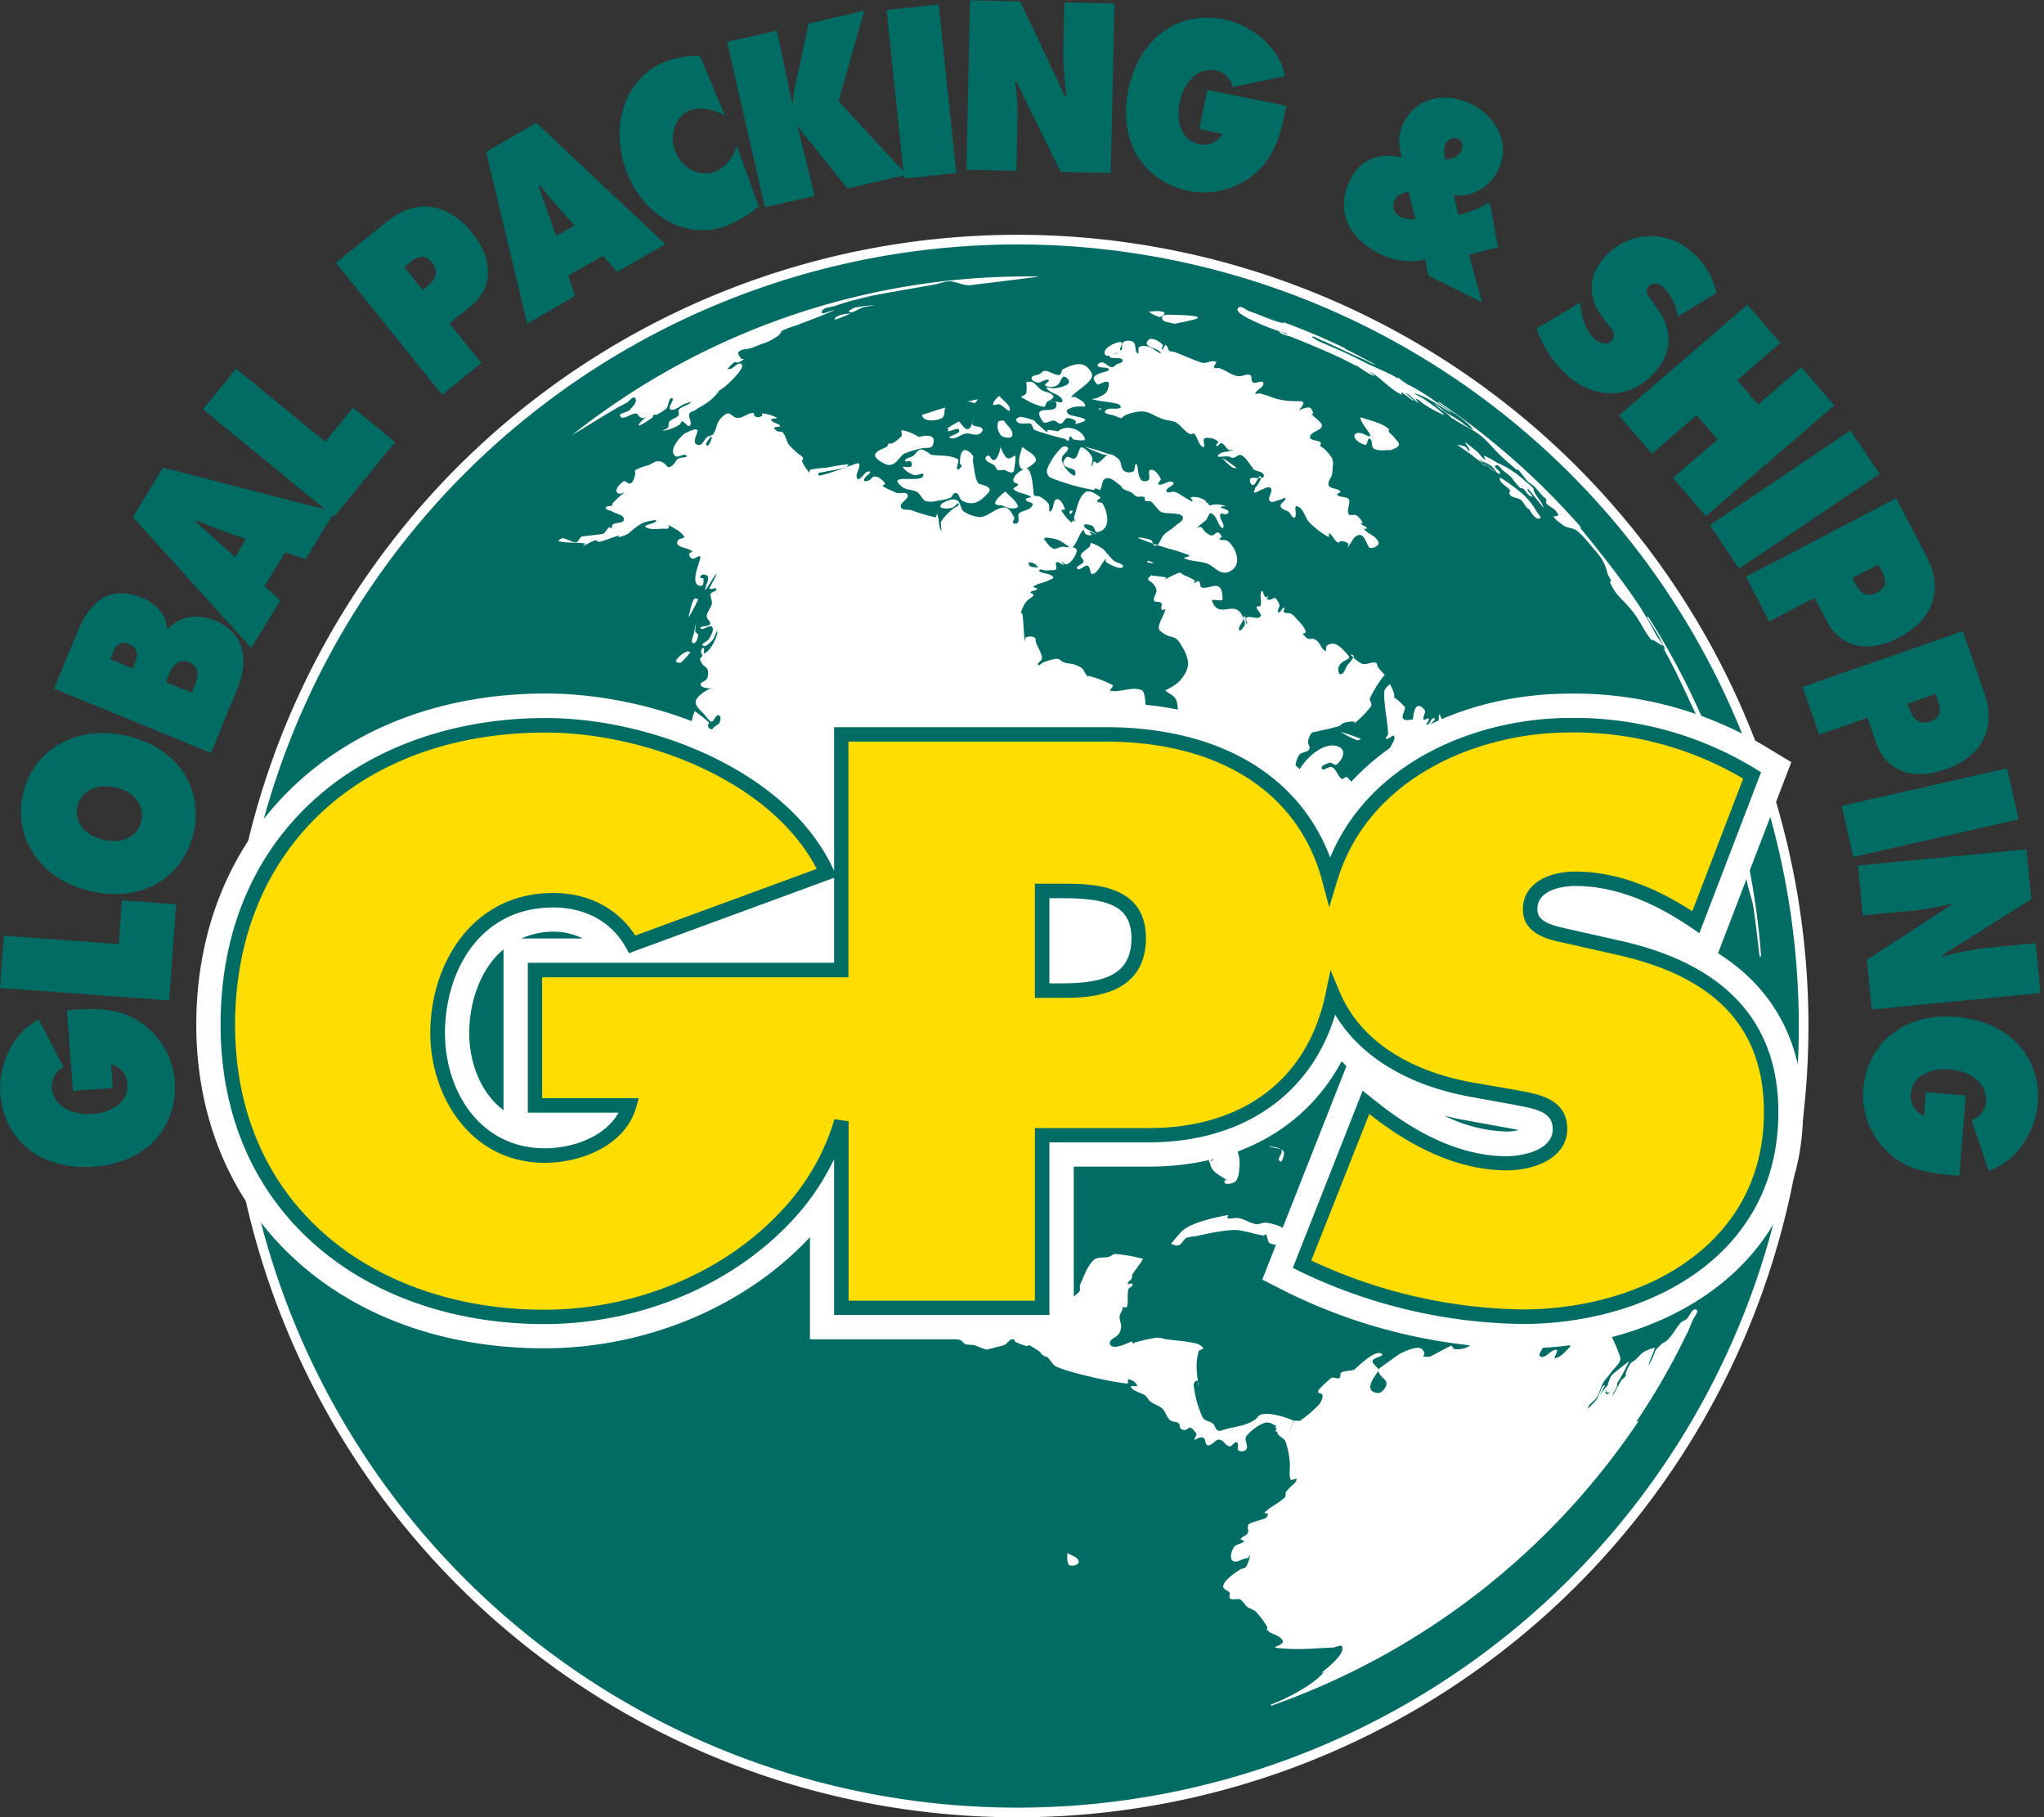 <svg id="Layer_1" data-name="Layer 1" xmlns="http://www.w3.org/2000/svg" xmlns:xlink="http://www.w3.org/1999/xlink" viewBox="0 0 423 376"><rect x="0" y="0" width="423" height="376" fill="#333333" stroke="none"/><defs><style>.cls-1,.cls-4{fill:none;}.cls-2{clip-path:url(#clip-path);}.cls-3{fill:#006c64;}.cls-4{stroke:#fff;stroke-width:2px;}.cls-5{clip-path:url(#clip-path-2);}.cls-6{fill:#fff;}.cls-7{fill:#fd0;}</style><clipPath id="clip-path"><rect class="cls-1" x="0.06" y="0.06" width="422.19" height="375.94"/></clipPath><clipPath id="clip-path-2"><rect class="cls-1" width="423" height="376"/></clipPath></defs><title>gps-logo</title><g class="cls-2"><path class="cls-3" d="M47.84,209.46A162.72,162.72,0,1,1,207.73,375,162.72,162.72,0,0,1,47.84,209.46"/><path class="cls-4" d="M47.84,209.46A162.72,162.72,0,1,1,207.73,375,162.72,162.72,0,0,1,47.84,209.46Z"/></g><g class="cls-5"><path class="cls-6" d="M237.71,64.44c1.07.06,2.24-.3,3.18.2.4.2-.5,1-.94.94a5.85,5.85,0,0,1-2.24-1.14"/><path class="cls-6" d="M212.38,79.06c.43,0,.89-.18,1.26,0,.75.39,1.23,1.18,1.93,1.65s2.06.44,2.41,1.29c.23.56-1,.78-1.36,1.24-.25.28-.24,1-.61.94a11.42,11.42,0,0,1-3.63-1.43c-2.2-1.1-.26-.54,0-1.41a8.45,8.45,0,0,0,0-2.3"/><path class="cls-6" d="M219.84,76.46c1.74-.8,4.48-2.37,6.06.72.84,1.66-3.47,3.75-4.19,4.95-.13.22.53-.11.74,0,.78.48,1.87.86,2.13,1.74.15.5-1,.11-1.55.24a4.63,4.63,0,0,0-2.17.68c-.25.24.11.8.42,1,.82.44,6.06.85,1.34,1.92-.19,0,.15-.46,0-.57a2.54,2.54,0,0,0-1.72-.64c-.58.09-.76,1-1.33,1.14s-.93-.56-1.45-.61c-.77-.07-1.85.84-2.29.22-3-4.24,3.74-.84,2.7-4-.15-.42-1.8-.16-1.36-.28.87-.24,2.9.8,2.7-.08-.3-1.35-2.48-1.41-3.27-2.55-.29-.41,1,0,1.49,0,.65,0,4.62-.65,2.55-2.25-1-.74-1.11,1.36-2,1.7a2.64,2.64,0,0,1-2.31,0c-.37-.25,1.1-1,.68-1.18-.73-.29-1.51.65-2.28.55-.53-.08-1.36-.5-1.24-1s1.1-.49,1.65-.77c.38-.19.68-.68,1.11-.65,1,0,1.91.91,2.92.85.44,0,.66-1.15.66-1.15"/><path class="cls-6" d="M206.78,81.9c.74,1,2.19,1.68,2.22,2.88,0,.82-1.39-.86-2.17-1.12-.42-.13-1.32.42-1.32,0,0-.72,1.27-1.74,1.27-1.74"/><path class="cls-6" d="M202.35,82.61c-.22.25-.31.67-.63.76s-.63-.2-1-.24-.81.05-.62,0c.72-.23,1.47-.35,2.22-.51"/><path class="cls-6" d="M243,67c-.84-.37-2.35-.21-2.51-1.12s1.41-.76,2.17-.74c3.95.07,6.78.36,4.33,1-1.32.35-2.66.59-4,.88"/><path class="cls-6" d="M207.33,84.6c.15.09.43.29.43.29s-.28-.2-.43-.29"/><path class="cls-6" d="M227.53,84.47c.13.08.49.15.37.24s-.37,0-.52-.11.15-.13.15-.13"/><path class="cls-6" d="M195.6,84.32c-.22.72,0,1.7-.64,2.17s-3.61,1-4.15-.44c-.12-.33.59-.37.91-.48,1.29-.47,3.88-1.25,3.88-1.25"/><path class="cls-6" d="M205,86.82c-.13.22-.36.66-.36.66s.23-.44.36-.66"/><path class="cls-6" d="M207.74,87c.59,1,2,1.93,1.75,3.1-.14.76-1.76.48-2.34,0a3.1,3.1,0,0,1-.61-2.75c.07-.41,1.2-.3,1.2-.3"/><path class="cls-6" d="M214.06,87.1a26,26,0,0,0,2.68,2.36c.14.09-.08-.51.08-.51a18.26,18.26,0,0,1,2.73.44c.2,0-.71,0-.56-.17,1.55-1.39,4.72-.58,5.5,1.49.27.71-1.53.34-2.29.23-.32,0-.39-.71-.71-.64s-.12.73-.42.87-.45-.31-.71-.38A55.22,55.22,0,0,1,214.17,89c-.5-.21-.43-1.1-.91-1.35s-2.75.46-2.94-.76c0-.38.57-.65,1-.63a12.14,12.14,0,0,1,2.79.8"/><path class="cls-6" d="M198.4,87.18c.68.52,1.2,1.84,2,1.59s.69-1.83,1.29-2.58c.33-.45-.8,1.11-.51,1.58.42.65,1.74.31,2.13,1,.24.42-.45,1-.91,1.12-.78.22-1.62-.29-2.43-.19-1.17.14-2.33,1.38-3.41.91-.76-.33,2.17-.76,1.94-1.56s-1.55.24-2.32.16c-.14,0,.17-.31.1-.43s-.55,0-.43,0a26.76,26.76,0,0,1,2.52-1.55"/><path class="cls-6" d="M177.12,63.61a27.37,27.37,0,0,1,3.61-.44c.74,0-1.48.22-2.19.45s-1.46.81-2.27,1c-.21,0-.75-.08-.61-.24a4.06,4.06,0,0,1,1.46-.8"/><path class="cls-6" d="M176,64.88c-.94.39-1.85.82-2.8,1.15-.15,0-.55.15-.5,0,.4-1.1,3.3-1.15,3.3-1.15"/><path class="cls-6" d="M224.68,92.48A51.08,51.08,0,0,1,229.56,94c.42.18-.93.11-1.36,0a33.91,33.91,0,0,1-3.52-1.49"/><path class="cls-6" d="M211.56,92.47c1,.9,2.6,1.42,2.87,2.71.08.4-2.41,2.55-3.12,1.72-1-1.16,0-3.44.25-4.43"/><path class="cls-6" d="M180.46,61.24c-.21.15-.42.27-.65.41s.44-.29.65-.41"/><path class="cls-6" d="M190.1,90.41c.56-.08,4-1.12,2.92,1.74-.26.73-1.47.42-2.22.61a20.46,20.46,0,0,0-3.73,1.13c-1.2.84-1.88,3.13-4.12,2-4.06-2.09-.31-2.85.6-3.48.2-.14.18-.49.38-.63s.44.1.61,0a6.51,6.51,0,0,0,2-1.51c.27-.33-.24-1.28.19-1.26a10.31,10.31,0,0,1,3.41,1.41"/><path class="cls-6" d="M207.07,92.49a7.44,7.44,0,0,0,1.1,2.09c1.39,1.35,2.54-2.88,1.69,2.68-.18,1.14-1.76,0-1.93,0-.46-.1-1,.17-1.4,0s-.44-.68-.74-.94c-.57-.49-1.46-.64-1.83-1.28-.17-.28.29-.8.62-.78s.55.9,1,.94c1,.1,1.48-2.68,1.48-2.68"/><path class="cls-6" d="M275.84,96.16c-.07.68-.06,1.35-.19,2s-1,1.59-.66,2.3,1.8.54,2.4,1.21c.22.25-.92.49-.67.72.54.52,1.46.36,2.14.67,1,.48-.29,2.3.22,3.28.25.5,1.19,0,1.65.31a3.83,3.83,0,0,1,1.28,1.56c.07.13-.5,0-.4.14.34.41,1,.48,1.31.94.11.2-.78,0-.64.21.84,1,2.56,1.42,3,2.7.22.67-1.06,1.31-1.75,1.16s-1-3.3-2.63-2.56c-1,.43-1.25,1.7-2,2.4-.19.16.31-.54.14-.7a2.45,2.45,0,0,0-1.44-.54c-.28,0-.57.43-.8.27-.71-.46-1-1.45-1.68-1.88-.22-.14,0,.88-.21.76a18.08,18.08,0,0,1-3.76-2.83c-1.12-1-1.31-3.19-2.76-3.52-.76-.17.16,1.85-.47,2.29-.46.32-.78-.78-1.21-1.12s-1.53-.49-1.69-1.17,1-1,1-1.64c0-.32-.61.18-.92.23-.79.12-1.82.86-2.35.28s.86-2.12.18-2.68-2,.85-2.89.48c-1.8-.75,4.43-2.48,3-1.46-6.85,4.74-1.53-.54-2.11-1.32-.47-.63-.85,1.55-1.62,1.7-.46.09-.75-.83-.59-1.27.22-.59,3.08.39,2.82-.78-.18-.77-1.42-.7-2.08-1.16-.16-.1-.21-.34-.33-.49-.74-.85-1.26-2-2.27-2.48-.54-.25-1.09.51-1.69.57-.32,0-.61-.23-.93-.3-.71-.12-2.57.36-2.16-.22.65-.9,2.13-.63,3.11-1.11.26-.13-.61.16-.86,0-.6-.35-.88-1.2-1.54-1.41-.38-.12-.69.75-1.05.57s.61-.74.34-.93a3.32,3.32,0,0,0-2.75-.68c-.58.22.24,2.09-.34,1.85-1-.42-1.09-2-1.87-2.77-.19-.18-.54.2-.79.1-1.29-.52-2.08-2.16-3.34-2.59-.73-.25-1.52-.25-2.26-.51-2.54-.89-3.06-2-5.79-1.46-4,.81-1.71,1.86-4.22.76-.69-.3-2.46-.34-2-1,.6-.88,2.19-.18,3.15-.67.24-.13-.15-.66-.42-.74-1.72-.53-3.6-.5-5.34-1-.33-.1.68-.13,1-.31.7-.41,1.67-.67,2-1.42,1.47-3.52-1.76-1.09-2-1.34-2.55-2.42,2.23-2.4,2.32-3,.13-.79-1.72-.24-2.24-.84-.25-.28.48-.78.86-.75.75.08,1.27.92,2,1,.39.06.7-.36,1-.56s1.27-.29,1.27-.79c0-1-2.93-.09-2.74-1,.13-.57,2.22-.43,1.66-.55-.82-.18-2,1-2.49.36-1-1.36,2.73-2.92,3.26-2.62s-.62,1.62-.07,1.65,0-1.31.47-1.63a2,2,0,0,1,2.11-.08c.66.51.23,1.85.9,2.38.36.28,0-1.11.36-1.36a2.52,2.52,0,0,1,1.93,0c.87.22,2.94,1.93,2.45,1.17-.59-.92-2.17-.79-2.79-1.68-.27-.4.36-1.18.84-1.17a3.79,3.79,0,0,1,2.37,1.21c.25.24-.39,1-.05,1s.36-.93.74-.86.37.85.72,1.12.69.12,1,.24c.83.27,5.05,2.14,5.88,2.27s1.87-.57,2.74-.22c.38.14-.55.83-.34,1.18s.79,0,1.17.17c1.25.47,2.36,1.35,3.67,1.63.85.19,1.79-.56,2.59-.23.5.21.11,1.24.57,1.52.62.37,2-.59,2.17.11.2.9-1.35,1.32-1.66,2.17-.1.3.62-.1.92,0a21,21,0,0,1,2.58.83c5.63,2,8.75-1.2,4.41,4.11-.28.34.34-.86.72-1.1a4.36,4.36,0,0,1,2.46-.93c.49,0,.72.71.91,1.16.06.12-.4.1-.32.2.76,1,2.56,1.91,2,2.74s-2.3,1-2.35,2c0,.81,1.58.59,2.21,1.14.17.15-.19.51-.07.72s.5.32.71.53a10.4,10.4,0,0,1,1.65,1.91,4.27,4.27,0,0,1,.29,1.45"/><path class="cls-6" d="M192.6,94.08c1.85.3,3.9,0,5.54.89.62.34-.36,1.49,0,2.1.17.3.7-.3.85-.61s-.38-.35-.35-.57c.11-.91,0-2.12.71-2.64.55-.4,1.4.31,1.84.82s.08,1,.17,1.5c.32,1.48.29,3.12,1.07,4.41.22.36,3.48.53,2,2.1-1.64,1.75-3,2.71-5.31,1.52-.6-.32-.6-1.45-1.26-1.58s-.75.84-1.24,1a9,9,0,0,1-2.42.54,5.25,5.25,0,0,1-2.57.15c-.82-.34-1.11-1.46-1.88-1.93s-2.19-.36-3-1c-3.85-3.1,4.45-.55,4.33-2.53-.05-.63-1.28.26-1.86.06A4.8,4.8,0,0,1,187,96.9c-.83-1,2.36.74,1.57-1.31-.15-.41-1.41.15-1.28-.27.2-.63,1.15-.62,1.69-1s.9-1.25,1.59-1.31,2.06,1.06,2.06,1.06"/><path class="cls-6" d="M262.55,67.71c-1.29-.63-.25-.14-.25-.14s.17.1.25.14"/><path class="cls-6" d="M262.53,67.51l-.77-.23.77.23"/><path class="cls-6" d="M252.08,94.65l.21.19-.21-.19"/><path class="cls-6" d="M265.64,69.07c-.23-.11-.72-.3-.72-.3s.49.19.72.3"/><path class="cls-6" d="M253,94.79a23.1,23.1,0,0,1,2.87,2c.23.23-.7,0-1-.16a16,16,0,0,1-1.9-1.81"/><path class="cls-6" d="M256.41,94.61l.46.39-.46-.39"/><path class="cls-6" d="M232.16,101.65l-.25.11.25-.11"/><path class="cls-6" d="M208.07,101.7c.87,1,2.13,1.76,2.59,3,.16.42-.8.52-1.26.51a6.55,6.55,0,0,1-1.89-.58c-.53-.17-1.67,0-1.56-.59.2-1,2.12-2.34,2.12-2.34"/><path class="cls-6" d="M193.3,104.68l-.39.16.39-.16"/><path class="cls-6" d="M222.05,105.67c-.18.22-.26.65-.54.66s-.2-.46-.06-.62.4,0,.6,0"/><path class="cls-6" d="M244.47,102.5c.57.32,1.12.68,1.71,1,.19.1.52.41.62.22s-.55-.65-.3-.81,1-.06,1.43,0c.07,0,1.87.56,1.67,1s-1.35-.05-1,.12.87-.13,1.27,0c.22.06.22.47.43.53s.69-.2,1.05-.18a6,6,0,0,1,2.27.31c.3.14-1.07,0-1,.27s2.44.54,1.32,1.37c-.38.28-1.29-.36-1.41.1-.23.81.62,1.6.71,2.45,0,.18-.3.47-.43.34-.85-.88-1-2.45-2.11-3-.54-.26-.71,1-1.12,1.37-.59.61-1.34,1-1.88,1.71-.15.2.49-.4.72-.29.46.2.66.75,1.05,1.07a3,3,0,0,0,.94.63c1.17.5,1.25-1.63,2.42.25.14.21-.63.46-.44.62.45.35,1.21,0,1.67.36,1.48,1.1,3.11,4.57.83,6.07s-3.5-.88-5.13-1.42-3.24-.4-4.7-1.07c-.38-.18,1.22-.24,1.07-.62a31.49,31.49,0,0,0-3.74-1.23,68.56,68.56,0,0,1-6.74-2.3c-.74-.34,1.71,0,2.46.34.49.22.56,1.4,1.06,1.21.89-.33,1.05-1.58,1.7-2.26s1.55-1.09,2.23-1.74,2-1.18,1.64-2c-.41-1-3.6-.48-4.46-1s-1.29-1.58-2.12-2.15c-.3-.23-.8.07-1.11-.14s0-.66-.28-.79c-.47-.23-1.06.07-1.53-.11s-.73-.64-1.15-.88-1-.31-1.48-.59-.45-.63-.76-.84c-.92-.57-1.84-1.7-2.89-1.45s-.77,1.69-1.32,2.44c0,0-2.35-1-2.7-1.16a8.21,8.21,0,0,1,1.68.73c.13.12-.21.44-.38.41a47,47,0,0,1-8.85-2.55,1.57,1.57,0,0,1-.67-1.81,12.8,12.8,0,0,1,3.05-4.48c.32-.3,1.28-.22,1.27.21,0,.78-1.15,1.19-1.28,2-.23,1.25,1.6,3.35,2.52,3.65.36.12.35-.83.11-1.12-.4-.45-3.68-.63-1.72-2.65.41-.43,1.27.54,1.76.21.7-.48.69-1.57,1.21-2.24.19-.24,1.67.52,2.36,2,.27.58-.25,1.32,0,1.92.11.34.06-.79.35-1s.5.42.73.31c1.91-.94,1.83-3.13,4.42-.83.64.56.4,1.81,1.06,2.37a1.89,1.89,0,0,0,1.93.19c.5-.24.23-1.77.72-1.5s-.05,4.38,2.36,3.35c.7-.3-.22-2.09.53-2.21.91-.15,1.65,1,2.09,1.79.21.37-.83,1.1-.42,1.24.95.3,2.21-1.08,3-.42.57.5-1.5,1.06-1.38,1.8.09.56,1.16,0,1.7.14a7.52,7.52,0,0,1,1.47.74"/><path class="cls-6" d="M287.82,93.16c-1.16-.1-2.44.24-3.46-.31-.66-.36-.21-1.78-.91-2.08-.49-.22-.43,1.42-.94,1.27-2.72-.77-3-3-.51-2.34a26.14,26.14,0,0,1,2.36,1.2c.41.16-.79-.41-1.09-.72-.09-.09.42.06.37-.05-.6-1.26-1.74-2.26-2.12-3.61-.1-.36.76.08,1.13.18,1.46.41,3.6,1,4.81,2.12.11.1-.17.32-.09.45.32.49.87.81,1.21,1.29s1.08,1,.91,1.55-1.67,1-1.67,1"/><path class="cls-6" d="M228.37,113.68c.69.76,1.34,1.6,2.1,2.31.57.52,2.26.66,1.89,1.33s-3.05-.59-3.51-1.1c-.12-.14.14-.73,0-.59-1,.94-1.41,2.66-2.7,3.15-.63.24-.42-1.51-1.06-1.73s-1.61,1.15-2.13.63,1.12-.85,1.28-1.49c.12-.46-.75-.88-.57-1.33.33-.79,1.29-1.13,1.85-1.78.17-.2.06-.77.32-.73a10.21,10.21,0,0,1,2.54,1.33"/><path class="cls-6" d="M238.79,116.56a6.41,6.41,0,0,1-1.39-.23c-.12,0,.16-.3.28-.28a4.37,4.37,0,0,1,1.11.51"/><path class="cls-6" d="M128.27,112l-.18.06.18-.06"/><path class="cls-6" d="M128.47,112l-2.54.44,2.54-.44"/><path class="cls-6" d="M144.49,124a31,31,0,0,1-1.88,3.57c-.23.34.1-.8.2-1.18a7.92,7.92,0,0,1,.83-2.47c.17-.24.57,0,.85.08"/><path class="cls-6" d="M293.79,80.94l2.59,1.63c.19.13-.42-.25-.62-.37l-2-1.26"/><path class="cls-6" d="M306.48,95.77a7,7,0,0,0,.91.71c.21.11-.31-.35-.51-.49s-.15.05-.21,0a.88.88,0,0,1-.19-.24"/><path class="cls-6" d="M145.9,128.34l-.64.15.64-.15"/><path class="cls-6" d="M144.34,127.65a15.84,15.84,0,0,0-.48,2.93c0,.36.7.52.63.88-.11.63-.45,1.81-1.06,1.6s0-1.28.14-1.91c.2-1.17.77-3.5.77-3.5"/><path class="cls-6" d="M301.58,92a7.72,7.72,0,0,1,1.59.4c.37.2.9,1.26.93.84,0-.63-.66-1.09-.89-1.68,0-.1.2.1.29.15.78.61,1.56,1.2,2.3,1.85.55.5.9,1.24,1.57,1.6.24.14-.48-.91-.2-.84a13.57,13.57,0,0,1,2.54,1.37,20.24,20.24,0,0,1,6,3.93,18.24,18.24,0,0,1,1.5,1.29c.22.26.19.66.36,1,.59,1.09,1.56,2,1.88,3.2,0,0-3.13-4-3.22-3.92-.55.23,1.39,1.67.81,1.57-.87-.14-1.25-1.25-2-1.76-.12-.08-.31.16-.41,0-2.57-2.71-.91-1.63-3.48-3.56-.53-.4-1.11-1.49-1.66-1.11s1.45,1.41.88,1.66-1-1-1.55-1.38a5.73,5.73,0,0,0-1.7-1c-.33-.09.43.51.69.74a16.22,16.22,0,0,0,1.71,1.39,12,12,0,0,0-1.3-1.1A17.44,17.44,0,0,0,306.15,95c-.29-.18.93.88.63.75a15.14,15.14,0,0,1-2.23-1.63c-1-.69-3-2.12-3-2.12"/><path class="cls-6" d="M142.9,134.83a10.52,10.52,0,0,1-2,2.25c-.32.2-1.19-.08-1-.42a5,5,0,0,1,2.1-1.79c.27-.16.62,0,.93,0"/><path class="cls-6" d="M312.33,100.05c2.79,2,4.11,3.12,5.82,6,.23.38.93,1,.52,1.22-1.22.53-2.71-2.9-2.78-3-.24-.3.71,1.29.4,1.06-.68-.48-.91-1.41-1.57-1.92s-2.05-.33-2.37-1.3c-.07-.22.26-.49.13-.69-.59-.88-2-1.28-2.12-2.32-.08-.72,1.3.61,2,.91"/><path class="cls-6" d="M145.62,138.74,144.48,140l1.14-1.22"/><path class="cls-6" d="M309.91,93.61c.52.38,1.06.75,1.57,1.17s-1.57-1.17-1.57-1.17"/><path class="cls-6" d="M146.83,142.18l-.64.18.64-.18"/><path class="cls-6" d="M147.16,149.21c-.08.35-.23,1-.23,1s.15-.69.23-1"/><path class="cls-6" d="M143.77,147.15a24.58,24.58,0,0,1,2.92,2.32c.16.17-.22.43-.17.65.33,1.21,1,2.31,1.3,3.52.28,1,.74,3.39-.84,2.81a3.07,3.07,0,0,1-2-1.93c-.13-.6,1.54-.83,1.25-1.37s-1.18.9-1.68.58.39-1.1.13-1.55-1.07-.17-1.35-.57c-.89-1.21.43-4.46.43-4.46"/><path class="cls-6" d="M277.44,151.47a33.08,33.08,0,0,1,4.11,1.39c.25.13-.53.36-.8.27a24.43,24.43,0,0,1-3.31-1.66"/><path class="cls-6" d="M287.65,141.54c.27.61,1.12,2,.83,2.84-.07.19-.57-.57-.42-.42a14.59,14.59,0,0,1,2.62,2.27c.53.72-2.13,3.36,1.66,2.63.18,0,.19-4.59,2.46-2,.46.51-.47,1.41-.19,2,.15.33.88-.44,1.07-.13s-.81,1.27-.38,1.23c.67-.05.9-1.6,1.51-1.33s-1,1-.91,1.61c.17.81.79,2.09,1.61,1.92s-.93-10.87,2.32,2.12c.08.3-.58.59-.82.4-1.74-1.33.43-3-3-3.24-.5,0,.66,1,.51,1.44a8.87,8.87,0,0,1-1.76,2.53c-.06.08,0-.22,0-.32.29-.88,1.29-1.79.91-2.63-.3-.66-1.54-.46-2.15-.09s-.38,1.57-1,1.95c-.81.49-1.92.06-2.83.36-.6.2-.93,1-1.56,1.09-.29,0-.53-.43-.49-.72.1-.94,1.2-1.8.88-2.69-.2-.56-1.12.71-1.66.51-.33-.12.41-.64.4-1-.11-2.94-.9-5.85-.78-8.79,0-.65,1.18-1.51,1.18-1.51"/><path class="cls-6" d="M287.44,158.77a13.38,13.38,0,0,1,2.26,2.51c.26.52-1.47,2.22-2.18,2.26-.49,0-.67-.74-1-1.12-.09-.08-.23-.17-.21-.28.29-1.15,1.11-3.37,1.11-3.37"/><path class="cls-6" d="M270,184.85c-1.21.81-2.37,1.7-3.62,2.44-.31.16-1.26.5-1,.26a16.38,16.38,0,0,1,2.94-2.07,9.1,9.1,0,0,1,1.69-.63"/><path class="cls-6" d="M333.73,117.48c.1.12.18.24.27.36"/><path class="cls-6" d="M334.8,118.89l-1.07-1.41"/><path class="cls-6" d="M333.75,117.51c.14.17.27.35.39.52"/><path class="cls-6" d="M334.14,118c-.12-.17-.25-.35-.39-.52"/><path class="cls-6" d="M264.81,207.17l.27-2-.27,2"/><path class="cls-6" d="M235.51,228.48l-1.67.3,1.67-.3"/><path class="cls-6" d="M153.47,225.93a7.83,7.83,0,0,1,.9,1.75c0,.23-.52-.17-.62-.38a4.63,4.63,0,0,1-.28-1.37"/><path class="cls-6" d="M156.51,228c0,.52,0,1.54,0,1.54s0-1,0-1.54"/><path class="cls-6" d="M254.89,235.25l.84,1.8-.84-1.8"/><path class="cls-6" d="M262.66,237.25c2.22.65,3.91.12,2.6,3-.09.24-.63-.08-.63-.32,0-.68.93-1.42.53-2s-2.5-.75-2.5-.75"/><path class="cls-6" d="M155.67,241.52c-.11.3-.31.91-.31.91s.2-.61.31-.91"/><path class="cls-6" d="M201.46,246.69c-.41,1.72-.73,3.44-1.2,5.12a15.25,15.25,0,0,0,.26-1.75c0-.2-.48-.24-.43-.42a20.73,20.73,0,0,1,1.37-2.95"/><path class="cls-6" d="M274.79,248.68l.83.35-.83-.35"/><path class="cls-6" d="M242.33,257.36c.72-.83,1.38-1.7,2.14-2.49,1.91-2,7.82-3.14,9.62-3.44.21,0-.26.57-.05.64.78.19,1.62-.21,2.41,0,1.19.24,2.25,1,3.44,1.23.65.11,1.3-.36,2-.31a9.55,9.55,0,0,1,3.45,1c.83.42,1.48,1.14,2.33,1.47.35.13.73-.28,1.08-.17.93.3,1.65,1.19,2.62,1.36,1.42.24,3.43-2,3.07,1.41-.12,1.22-4,1.15-4.09,1.18-1.6.39-3.06,1.41-4.7,1.54-1.19.09,2.93-2.46,1.29-3-1.32-.39-2.84.08-4.09-.51-.61-.28-.43-1.32-.87-1.84-.12-.13-.33.24-.51.22-1.7-.27-3.35-.83-5.06-1.09-2.43-.35-8.21,1.09-9.11,1.26a5.71,5.71,0,0,0-1.76.32c-.65.36-.94,1.28-1.64,1.54-.49.19-1.53-.33-1.53-.33"/><path class="cls-6" d="M292.86,80.19l-3.11-1.87-1.08-.64.31.18"/><path class="cls-6" d="M286,76.15c-1.36-.69-2.78-1.49-3.9-2.07"/><path class="cls-6" d="M264.1,66.25l-1.57-.55-.1,0"/><path class="cls-6" d="M260.62,65.05c-1.63-.52-3.27-1-4.91-1.55"/><path class="cls-6" d="M283.33,256.81a25.16,25.16,0,0,1,4.2-1.08c.58,0,1,.67,1.6.69s1.09-.71,1.67-.59c1.34.26,4,1.43,1.7,3-.28.19-.6-.4-.93-.38a7.64,7.64,0,0,0-2.58.68c-.66.33-1,1.14-1.71,1.39-.26.09-.28-.61-.54-.58-1.23.14-1.85,1.74-3,2.17-.32.12-.6-.43-.92-.36-.78.13-1.41.73-2.17.92-.55.13-1.17-.17-1.7,0s-.83,1.07-1.43,1.13a2.23,2.23,0,0,1-1.88-.81c-.21-.29.27-.75.6-.89a6.06,6.06,0,0,1,2-.26c.7-.06,1.6.41,2.11-.08,1.91-1.87-1.95-2.94-2-3.73-.15-2.18,2.83-.77,3.32-.78a6.75,6.75,0,0,0,1.63-.42"/><path class="cls-6" d="M296.22,256.9c.21-.12,2.48-1.62,2.92-1.29,1.75,1.34-1.36,2.74-2.57,2.6-.45-.07-.35-1.31-.35-1.31"/><path class="cls-6" d="M220.89,321.31c.79.6,2.21.81,2.35,1.79.1.7-1.44,1.13-2,.7s-.34-2.49-.34-2.49"/><path class="cls-6" d="M337.15,281.65c-.09.18-3.9,8.33-4.76,6.17-.09-.22.09-.48.17-.71.23-.71.5-2.21,1.28-2.86,1.08-.91,3.31-2.6,3.31-2.6"/><path class="cls-6" d="M331,288.25c.38-.55.5-1.68,1.16-1.63.05,0-2.67,5.21-1.16,1.63"/><path class="cls-6" d="M267.66,294c.43,0,.9.21,1.29,0"/><path class="cls-6" d="M266,298.17a16.81,16.81,0,0,1,.9,4.29c.17,1.21-.25,2.52.19,3.65.15.39,1.28-.44,1.24,0-.09.74-.95,1.16-1.43,1.74a5.27,5.27,0,0,0-.78.86c-.16.34.05.85-.22,1.11-1.26,1.23-3,1.93-4.22,3.18-.18.17.67,0,.7.31a1,1,0,0,1-.57.84c-.53.3-3.17.86-3.47,1.34s.15,1.22-.13,1.75-1.18.65-1.44,1.22c-.12.25.86.25.68.45-.53.63-1.7.56-2.13,1.26s-.94,2.15-.25,2.75,1.88-.32,2.82-.5c.15,0,.36,0,.46-.12s.45-.95.38-.7a8,8,0,0,1-.83,2.57c-.25.38-.85.34-1.24.58-.7.44-3.11,2-3.47,3.21-.29,1,1,1.06,1.27,1.58.18.36-.25,1,.09,1.2.63.46,1.72-.17,2.31.35s.78,1,1.27,1.39,1.32.55,1.82,1.06a17.67,17.67,0,0,1,2.3,3.1c.09.16-.16.4-.05.55.72,1,2.46,1.06,3.16,2.12,1,1.52-5,1.54,1.79,1.87,2.88.13,5.76-.18,8.63-.28.68,0,1.83-.78,2-.13.53,1.73-3.81,4.9-4.3,5.35-.11.12.58-.24.47-.11-2.05,2.58-7.85,5.54-10.95,6.7l.09.23A152.48,152.48,0,0,0,339.13,294l-.51.2a147.84,147.84,0,0,0,10.35-18,25.94,25.94,0,0,0,1.21-2.76c.26-.83,1.63-2.16.81-2.48s-1.28,1.39-2,2c-.34.31-.91.42-1.2.77-1,1.14-1.68,2.58-2.79,3.61-.36.34-.87.48-1.23.84-1.71,1.68-1,1.19-1.73,2.65-.27.53-1,2.16-.84,1.58.23-1.07.81-2,1.12-3.06.08-.15.2-.53,0-.47-2.58.8-2.31,1-3.8,2.4-.34.33-.82.5-1.1.87a8.77,8.77,0,0,0-.94,1.89c-.08.2.05.46-.06.65-.25.4-.69.64-.94,1-.47.72-.81,1.52-1.25,2.27-.16.27-.61,1.07-.54.76.23-.79,1-1.46,1-2.3,0-1.37-1.34,2.48-2.29,2-.51-.26.71-1.87.19-1.66a37.92,37.92,0,0,0-2.33,3c-.26.33-2.25,2.46-1.5,1.19.41-.67,1.19-1.06,1.63-1.72.71-1.12.92-2.53,1.7-3.61.36-.49.83-.92,1.16-1.44.72-1.13,2.49-2.27,2-3.52a33.41,33.41,0,0,0-2-4.62c-.12-.2-.06.74-.28.65-1.8-.74-1.78-2.76-3.89-1.07-.42.34-.21,1.18-.67,1.48-4.13,2.7.23-2.28-3.38.86-.2.18,0,.59-.16.78-.89.86-1.74,2-3,2.28-.57.13.81-1.66.22-1.72-1.18-.13-2.23,1.93-3.29,1.38-.84-.41,1.06-1.94.59-2.76-1.72-2.94-6.11.28-7.32.84-.35.17,1-.2,1-.58a2.85,2.85,0,0,0-1.22-2c-.37-.23-.78.37-1.19.49a2.19,2.19,0,0,1-2-.79c-.76-.79.89-1,1.68-1.5.45-.33,1.74-1.26,1.18-1.18-.94.15-3.14,1.74-4.21,2.3-.43.23-.89.35-1.32.55-.13.05-.23.16-.35.2a.65.65,0,0,1-.22,0c.52-.07,1.81-.63,1.55-.18-.6,1-1.81,1.53-2.75,2.25a2.51,2.51,0,0,1-.92.58,5.56,5.56,0,0,1-2.25.25c-.35,0-.47-.74-.8-.68s-4.19,2.27-4.45,2.27c-2.55,0-.11-.13-1.5-1.56-.85-.88-3.72.47-4.62.95-.27.15-4.44,3.12-4.45,3.22-.13,1.05,1.3,1.83,1.61,2.51.42,1-.89,2.49-1.76,2.38-3.44-.45.11-4.19.16-4.66.06-.76-1.32-1.25-1.16-2s2.5-.93,1.9-1.43c-1.4-1.16-5.51,3.19-5.78,3.27-.84.29-1.83.15-2.61.58-.34.19-.05.91-.39,1.1-.52.29-1.33-.3-1.78.08-5.85,5.06.11,1.24-2.33,5.31A25,25,0,0,1,269,294a5.25,5.25,0,0,1-1.28-.05"/><path class="cls-6" d="M267.67,293.92s-4.68-2-6.86-1.17c-.4.16-.62.61-.95.88-1.74,1.37-4.17,1.52-6.31,2.11-.5.13-1.06.46-1.53.24s-.58-1-1-1.41c-.63-.55-1.76-.55-2.14-1.29a22.08,22.08,0,0,1-1.85-6.65c-.06-.38.33-1,.7-.93s.26,1.54.24,1.16c-.17-2.81-.71-4.18.09-7.25.1-.37,1.11-.39.92-.73a2.9,2.9,0,0,0-2-1c-1.94-.44-3.94-.52-5.91-.81a6.53,6.53,0,0,0-1.67-.3,36.11,36.11,0,0,0-4.48,1c-.15,0-.24.28-.38.24s-.21-.46-.4-.43-4.13,2.12-4.46.42c-.19-.9,1.36-1.24,1.86-2a3,3,0,0,0,.48-1.52c0-.69-.37-1.36-.32-2.05s.73-1.29.63-2c-.05-.33-1.28-.23-1-.2.59,0,1.17.4,1.73.25s.13-2.46.47-3.71c.11-.41.93-.52.85-1s-1,.16-1-.19.6-.65.81-1,0-.59.13-.83c.6-1,1.39-1.91,2-2.88.07-.12.28-.37.14-.41a30.9,30.9,0,0,0-5.65-1c-.48,0-.85.46-1.31.59-1,.29-2.4-.08-3.17.68-1.39,1.34-2,3.32-2.79,5.09-.19.42.11,1-.15,1.38a7.09,7.09,0,0,1-1.65,1.36c-.16.13-.29.35-.5.4-1.11.28-2.3.22-3.4.58-.38.11-.49.72-.89.82-1,.23-2.06-.06-3.07.09-1.89.28.92,2.05-3,.86-1-.3-1.48-1.43-2.4-1.8-.72-.29-1.64.28-2.3-.1-1.71-1-1.26-2.39-1.91-3.82-.51-1.1-1.71-1.75-2.35-2.78a26,26,0,0,1-1.28-2.72c-.1-.21-.3-.39-.32-.63-.32-3.43-.62-7.32.49-10.6.46-1.37,1.15-2.65,1.54-4,0-.13-.33.05-.38-.08a15.67,15.67,0,0,1-1.53-4.6c0-.4.87.12,1.17-.13a1.5,1.5,0,0,0,.51-1.28c-.06-.34-1-.32-.84-.61,2.32-4.19,1.36-.9,3.58-1.89.16-.07-.41-.39-.26-.48a2,2,0,0,1,1.59-.25c.29.11-1.06.65-.75.56a9.49,9.49,0,0,0,4.44-3.05c.13-.17-.12-.53.06-.65s.94-.38,1-.06-1.2.92-.88.71a17.56,17.56,0,0,1,3.08-2.18c.32-.13-.47.87-.16,1,.59.24,1.25-.37,1.88-.3,1,.11,2,.7,3,.85,1.87.27.71-3.26,3.34-.32.27.31-.44.95-.14,1.25a2.1,2.1,0,0,0,1.79.41c.39-.06.42-.87.81-.86s.29.89.66.93.63-.46.65-.81-.8-.66-.55-.92.76.37,1.16.3a1.46,1.46,0,0,0,1-.63c.27-.44-.16-1.3.31-1.5,1.78-.78,3.82-.7,5.72-1.13.33-.07.63-.26,1-.36a25.55,25.55,0,0,1,3-.77c.34-.06-1.29.35-1,.44,1,.22,2-.18,2.92,0,.21,0-.52.31-.43.51.2.42.8.49,1.08.85s-.05.88.22.81c1.39-.37,2.5-1.5,3.89-1.89.39-.1.77.28,1.06.54.67.59,1.18,1.34,1.8,2s1.53-.22,1.7,1.27a13.46,13.46,0,0,1-.17,2.9c0,.25-.42.61-.2.73.42.25,1.27-.46,1.44,0s-1.14.69-1,1.19c.36,1.07,1.54,1.66,2.22,2.56.14.18,0,.66.21.62s.54-1.11.71-.8-.7.54-.65.9c.3,2.11,2.38,2.62,3.74,3.75.19.15-.53-.36-.69-.18s0,.7.21.72a2.75,2.75,0,0,0,2.1-.55,4.18,4.18,0,0,0,.66-2.32c.37-2.59-.3-4.13-1.47-6.35-.41-.79-.91-1.52-1.29-2.32-.2-.4-.66-1.61-.43-1.24.58.95.68,2.25,1.51,3,.52.47-.16-1.42-.46-2s-1-1.22-1.36-1.92c-1.16-2.31-2.72-5.09-2.52-7.84.2-2.58.52-.57,1.5-2.54.28-.57,0-1.41.42-1.87s1.34-.21,1.88-.58a7.51,7.51,0,0,0,1.58-1.74c1.05-1.31-.16-.43,1-2.38.24-.39.7-.59,1-.95a38.47,38.47,0,0,1,2.61-3.7c.18-.19.15.73.38.65a4.83,4.83,0,0,0,2.54-1.68c.25-.38-.65-.81-.59-1.27,0-.3.59-.19.81-.39.36-.35.9-.7.89-1.21a1.18,1.18,0,0,0-.91-1c-.63-.14-2.37.79-1.93.31.59-.64,2.05-.12,2.47-.9s-1.38-2.74-.83-2.19c.77.75,1,1.91,1.5,2.85.05.08.26.29.21.2-.41-.86-.59-1.93-1.33-2.52-1.24-1-3.56-.59-4.33-2-.46-.83,1.75-.76,2.48-1.36.18-.15-.57.08-.7-.12-.82-1.17-1-2.79-2-3.79-.35-.35-.71,1.1-.35,1.45a3.36,3.36,0,0,0,2.66.78c.38,0-.24-.71-.34-1.08a15.34,15.34,0,0,0-.53-2.25c-.13-.32-1-.94-.72-.72a9.74,9.74,0,0,1,2.13,2c.13.25-.71.27-.65.55.32,1.59.56,3.39,1.68,4.56.18.2.8-3,.92-3.37.16-.57.63-1.09.55-1.67-.22-1.49-2.09-1.67-2.14-3.27,0-.78.66-1.41,1-2.12s-3.56,5.93,1.24,3.54c1.15-.56,1.64-4.23,1.13-5.47-.1-.26-.86.08-.82-.19a4.69,4.69,0,0,1,1.1-2c2.77-3.7,4.27.54,5.92-5.73.07-.31-.65-.26-.77-.54-.95-2.06.58-3.35,1.28-5.17.11-.28-.28-.67-.08-.89s.93,0,1.21-.3c.48-.53.34-1.49.88-2,.28-.24.74.43,1.06.26a2.74,2.74,0,0,0,1.48-1.55c.16-.58-.92-1.15-.63-1.69s1.35-.72,2.06-1c.28-.11.75.12.89-.15.53-1-.12-2.81.92-3.22a3.45,3.45,0,0,1,3.64,1.44c.42.65-1.6.29-2.15.82s-.79,1.59-1.24,2.37c-.34.56-1,1-1.1,1.64-.16,1.3,1.84,3.57,2.6,2.66,1-1.13.58-2.92,1.06-4.32.74-2.11.66.52,1.5,0,.28-.17-.61-.65-.39-.9.36-.43,1.18-.16,1.61-.54.68-.59.94-1.57,1.56-2.23.34-.36,1.11-.29,1.27-.76.1-.32-.53-.41-.82-.56-.58-.29-1.17-.89-1.8-.76-4.4.91,2.59,2.64-3.45,1.34-5.06-1.1-.34-.36-3.67-3.36-.29-.25-.79.55-1.1.34-.86-.59-1.06-1.92-2-2.4-.63-.32-1.75.91-2.1.3s.94-1,1.58-1.22c.48-.13,1,.63,1.44.36.89-.58,2.3-2.72.6-3.6-3.2-1.65-7.85,3-8.8,5.78-.42,1.23-.28,2.74-1.11,3.73-.41.48-1.45,1.89-1.43,1.26.09-1.84,1-3.55,1.59-5.28,0-.1.25.07.29,0,.26-.76.27-1.58.51-2.35a4,4,0,0,1,.73-1.63c.52-.51,1.53-.41,1.93-1s-.28-1.09-.19-1.64a3.89,3.89,0,0,1,.69-1.75c.22-.26.64-.24.95-.31,1.56-.4,3.15-.66,4.68-1.14.42-.13.7-.58,1.12-.7a6.18,6.18,0,0,1,2.18-.24c.12,0-.18.47-.08.38a19.54,19.54,0,0,0,3.51-3.59c.3-.49-.45-1.17-.23-1.69a28.79,28.79,0,0,1,2.81-4.54c.05-.07.29,0,.25-.1-.37-.6-.93-1.07-1.35-1.65-.22-.31-.19-.91-.56-1-.9-.23-1.9.5-2.79.22a7.51,7.51,0,0,1-2.36-1.91c-.17-.16.73.11.66.34a6.69,6.69,0,0,1-1.31,1.8c-.47.64-.61,1.8-1.39,1.93-.56.08-.63-1.15-.39-1.65.67-1.44,2.75-1.34,1.94-2.24-1-1.09-2.66-3.39-4.45-2-.3.22,0,1.22-.32,1.06-.77-.36-1-1.41-1.6-2-1.45-1.23-1.49.46-3-1.46-.16-.2.64-.21.58-.46-.17-.94-1.45-2.24-2.1-2.92a4.21,4.21,0,0,0-.94-.85c-.46-.23-1.12,0-1.51-.36-.22-.19.36-.89.08-.88-.52,0-.8,1.23-1.22.93s.43-1.15.2-1.65c-1.21-2.64-1.19-.31-2.6-1.12-.17-.09.38-.34.26-.49s-.39.27-.54.15c-.37-.32-.54-1.68-.78-1.25-.5.88.07,2.06-.22,3-.09.27-.8,0-.82.26,0,.71,1.26,1.48.76,2-.64.69-2-.22-2.82.21-.37.19.36,1.44,0,1.27s0-1.76-.5-1.52.32,1.17.13,1.7-1.05,1.63-1.19,1.11c-.23-.89,1.15-1.79.79-2.65-1.67-4-4.9.69-6.37-3.32-.26-.69,2.15.3,2.16-.44,0-4.62-2.74-1.81-4.35-2.4-.42-.15-.15-1-.53-1.24s-.69.38-1,.3c-.17,0,.26-.41.12-.5A13,13,0,0,0,245,119c-.33-.16-.63-.59-1-.5a23,23,0,0,0-2.91,1.42c-.16,0,.42-.38.26-.44a22.58,22.58,0,0,0-2.86-.36c-.07,0-.13-.17-.19-.12-1.82,1.49.37.72,1,3,.21.73-.73,1.53-.47,2.25.18.48,1.15.09,1.47.5s-.15,1,.1,1.42c.13.21.79-.29.75-.05-.26,1.47-2.08,3.59-1,4.46,2.69,2.2,2.76,0,4.72,3.63a7.55,7.55,0,0,1,1,2.79c.16,1.61-1.15,3.39-2.21,4.36a14.87,14.87,0,0,1-2.23,1.35c-.08.06-.29.12-.22.19.52.51,1.25.77,1.76,1.29,1,1,.54,2.52,1.06,3.67.16.36,1.91,1.92,1.81,2.35-.14.62-.94,1.05-.93,1.68,0,.42.79.43.94.83s.13,1.12-.21,1c-.63-.17-.66-1.29-1.29-1.45-.36-.09-.65.6-.57,1,.19.81,1,1.35,1.29,2.14.14.39-.51-.68-.86-.9-.57-.37-1.18-.9-1.85-.83s-.76,1.52-1.12,1.13.92-.71,1-1.23a1.28,1.28,0,0,0-.55-1.05c-3-2.68-3.16.48-4.41-3.71-.24-.79,0-5.59-1-6-2-.86-4.32.5-6.43.12-.41-.06.73-1,.39-1.19a20.85,20.85,0,0,0-5-1.89c-.06,0-.07.21-.12.17-1.25-1.5-.4-1.58-2.61-2.48-.68-.28-1.46-.21-2.17-.44-1-.32-.87-.93-2-.76a13.7,13.7,0,0,0-2.35.67c-.41.13-1,.92-1.2.52s.9-.82.86-1.35c-.1-1.16-.87-2.18-1.26-3.28-.12-.34,0-.85-.29-1a2.18,2.18,0,0,0-1.75-.05c-.28.12-.21,1.16-.25.86-.29-1.87-.25-3.78-.51-5.65,0-.15-.36-.19-.31-.33,1-3.18,2.2-2.68,2.6-3.62.11-.25-.75-.33-.61-.56.26-.42,1.12-.23,1.35-.68.13-.27-1-.32-.76-.51.84-.65,2-.73,3-1.21.4-.2,1.38-.48,1.07-.81-.7-.77-2.05-.58-2.9-1.19-.19-.14.68-.44.47-.56-.69-.37-1.6-.08-2.3-.43-.24-.13-.47-.84-.2-.82,2.24.13,1.25,2.06,4.51,1.62.35,0,.84.09,1.05-.21s-.3-1.17.11-1.41,1,.53,1.5.49c.23,0-.65-.55-.41-.57s.52.53.86.5c1.08-.06,2.43-2.48,2.19-3-.36-.78-1.66-.42-2.5-.6-1.64-.33-1.92,1.81-4.16-1.53-.46-.71,1.74-.26,2.56,0,1.58.45,2.75,2.21,3.37,1.49.89-1,1.14-2.49,2.07-3.44.22-.23.23.63.5.79a1.47,1.47,0,0,0,1.24.22c.22-.1-.59-.59-.35-.63.44-.07,1.53.79,1.23.47-.69-.72-2.06-.81-2.43-1.73-.22-.52,1.2-.27,1.72,0s.46,1.39,1,1.3c3.11-.57,2.09-4.32,1.13-5.91-.2-.36-1-.11-1.11-.48s.9-.64.62-.84c-.88-.65-2.25-1.66-3.12-1-1.48,1.14-1.67,3.36-2.31,5.12-.09.27.24.58.16.84s-.28-.2-.4-.15-.13.55-.26.44a8.52,8.52,0,0,1-2.1-2.5c-.11-.24.83-.07.73-.32-.34-.8-.84-2.12-1.7-2s-.5,2-1.33,2.5c-.46.26-.05-1.11-.36-1.55a5.75,5.75,0,0,0-1.74-1.47c-.4-.24-1.13,0-1.33-.41-.12-.24-.19-6-1.85-5.42-.41.15-2.8,1.47-2.3,2.71.13.35.89.29.88.65s-1.21.63-.9.92c.95.9,2.54.79,3.57,1.57.29.23-.87.08-1,.41-.35.83,2.15.46,1.12,1.66-.64.76-1.91.72-2.63,1.4-.31.28.56,2.52-1.1,2-.4-.12.34-.86.15-1.22-.46-.84-1-2.06-2-2.07-2,0-3.86,2.52-5.8,1.9a7.6,7.6,0,0,1-2.65-1.06c-.71-.6-.61-2-1.47-2.37s-1.93.14-2.78.56c-.33.16-.8.82-.47,1a3.66,3.66,0,0,0,2.38,0c.5-.1,1.26-1.27,1.33-.76s-.88.7-1.29,1.1a11.67,11.67,0,0,0-2.33,2.49c-.31.56.25,2.45-.07,1.91-.56-1-.31-2.35-.77-3.41-.11-.24-.15.72-.41.68a34.7,34.7,0,0,1-4.86-1.44c-.76-.23-2.07.07-2.27-.69-.24-.93,1.71-1.59,1.41-2.5-.24-.76-1.62-.13-2.35-.44-5.84-2.58-.35-.64-3.22-2.87a1.9,1.9,0,0,0-1.38-.49c-.45.07-.66.67-1.09.82s-1,.28-1-.08c0-.7,1.83-1.66,1.14-1.78-.91-.16-1.39,1.29-2.27,1.59-.24.08-.39-.41-.4-.67,0-.89,1.13-2.31.31-2.65-.16-.07-6.52,2.48-8.11,2.57-.18,0-.14-.49,0-.54.55-.19,4.68-.77,5.7-1.24.21-.08.55-.56.34-.56a42.2,42.2,0,0,0-4.48.72,22.32,22.32,0,0,0-3.37.41c-.2.06,0,.77-.12.62A7.65,7.65,0,0,1,166,95.45c-.1-.21.31-.48.2-.68-.2-.41-.68-.59-1-.9A14.14,14.14,0,0,1,163.26,92c-.55-.76-.63-1.8-1.25-2.5-.29-.33-.93-.08-1.27-.35-1.56-1.19,1-.59.68-1.08s-1.56-.53-1.84-1.21c-.16-.38,1.5-.18,1.16-.42a7,7,0,0,0-3-.9c-.15,0,.13.37,0,.46a1.4,1.4,0,0,1-1.08.3c-1.22-.29,0-1.1-1.3-.8-1,.25-2,1.23-3,.93-1.26-.37-1.28-1.68-2.83-.23s-.93,2.18-2,3.72c-.11.17-.47.06-.53.24s.39.26.32.43c-.24.58-.64,2-1.11,1.52s1.36-1.89.69-1.9c-1,0-1.39,2.06-2.38,1.87-2.49-.47,2.55-5-2.66-2.47-.68.32-3.79,3.5-2.08,4.76.6.44,1.7-.64,2.23-.13s-1.16.33-1.66.67-.64.93-1.07,1.28c-1.65,1.32-.95-.58-3-.76-.73-.07-1.35.55-2.05.82a11.64,11.64,0,0,0-2.71,1c-.26.18,0,.63-.06.93-.23.63-.32,1.47-.89,1.81s-1.13-.68-1.56-.37c-.73.5-1.89,1.69-1.28,2.34s1.94-.5,2.93-.62a5.82,5.82,0,0,0-1.24.4,19.83,19.83,0,0,0-2.71,2.48c-.08.08.16.29,0,.36-.39.26-1.37,0-1.35.5s1,.51,1.42.8c.79.5,2.32.61,2.34,1.54s-1.59.62-2.29,1.1c-.21.15-.09.56-.29.71s-.34-.22-.47-.13c-.51.36-.73,1.09-1.29,1.36-.27.12-4.11.45-4.39.58-.5.21-.63,1.1-1.18,1.14-1,.08-1.82-.76-2.8-.81-.33,0-1.06.56-.74.64,1.77.41,3.65.13,5.43.46.21,0-.64.53-.44.47.9-.28,1.65-.91,2.55-1.14.29-.06.53.36.81.31,1.42-.28,2.74-1,4.14-1.29.13,0-.3.39-.18.35,2.69-.66,1.95-1.05,4.49-2.65,1.53-1,3.54-.74,5.24-1.33.46-.17-1-.08-1.47.11s-.43.57-.72.77c-.6.39-2.49.6-1.89,1,1.12.7,2.63.27,3.95.33.27,0,.61.06.8-.14s-.2-.69,0-.6c1.15.65,2.47,1.22,3.17,2.35.25.41-1,.37-1.23.77s-.26.77,0,1c.84.64,2.09.62,2.91,1.28.21.17-.63.28-.61.55a1.09,1.09,0,0,0,.65,1c.55.15,1.44-.91,1.66-.38s-2.58,6,.19,6c.51,0,.52-1,.45-1.46,0-.25-.65-.06-.67-.31s.31-.57.6-.58c1.76,0,.83,1.64.63,2.27-.09.3-.36,1.13-.16.9.89-1,1.36-2.35,2.3-3.31.39-.4-1.49,3-1.48,3,.26.42,1.37-.32,1.48.16s-1.06.52-1.22,1,.39,1.32.27,2c-.16.91-1,1.65-1.06,2.58-.06.6.94,1.13.67,1.68s-2.34.3-1.92.86,1.85-.9,2.35-.3-.22,1.66-.57,2.4c-.29.59-1.86,1.11-1.31,1.47s1.38-.57,1.91-1.07,1-2.46,1.08-1.77c0,1-1.45,4-2.69,4.44-.35.11.15-.92-.17-1.1s-.49.42-.54.72.3.56.27.86-.54.46-.46.75c.56,2.07,2.19,1.1,1.5,3.88-.17.65-1.67.86-1.37,1.45.43.8,1.75.51,2.6.87.24.12-.56-.19-.8-.08-.4.2-3.25,1.72-2.81,3.07.32,1,1.27,1.6,1.91,2.4.43.53,1.12,1.46,1.4,1.32.56-.27.73-1.4,1.37-1.32s.42,1.06.22,1.53-1.23.73-1.47,1.35c-.42,1.07,1.67,1.26,1.83,1.57s-.46.59-.74.48-.31-1-.07-.85c.5.28.59,1,1,1.35.19.17.68,0,.71.22a11.37,11.37,0,0,1-.31,2.83c-.09.67.11,1.45-.28,2a8.93,8.93,0,0,1-2.88,2.36c-.25.13,0-.64.17-.84.49-.57,1.29-.81,1.75-1.39,1-1.33-2-1.76-2.16-1.64-1.17.86-1.58,2.49-2,3.88-.1.31.52.59.43.91-.16.55-.83.82-1.06,1.34-.34.75-.31,1.63-.64,2.38s-.92,1.34-1.3,2.06c-.43.87-.79,1.76-1.14,2.66-.12.31-.09.67-.29.94s-.87.55-1.06,1a30.21,30.21,0,0,0-1.25,4.52,16.58,16.58,0,0,1-.38,2c-.25.71-.81,1.27-1.08,2,0,.12.36-.24.36-.12,0,3.32-1.09,6.73-.28,9.95.27,1.1,2.66.32,3.11,1.36.33.78-1.9-.61-2.56-.08s-.42,1.63-.35,2.45a41.46,41.46,0,0,0,1,5.64c0,.11.22.05.26.15a6.35,6.35,0,0,1,.81,2.14c.06.65-.83,1.36-.48,1.92.5.79,1.78.72,2.52,1.3.39.32.4,1,.79,1.32s1,.3,1.4.65a5.33,5.33,0,0,1,.84,1.26,6,6,0,0,1,.95,1.41c.8,2.81,1.37,5.68,1.9,8.56.05.28-.23.57-.16.85.2.87.77,1.64.95,2.51.14.67-.27,1.43,0,2,.38.79,1.34,1.13,1.84,1.82,1,1.34,2.95,4.48,1.88,6.36-.21.37-.58-.72-1-.83-.62-.16-1.67-.53-1.94,0s.75,1,1.25,1.43c1.16.91,2.65,1.42,3.71,2.45.22.21-.55.54-.4.79,1.58,2.52,2.7,1.11,3,4.13.09,1.11-.86,2.26-.48,3.3.12.35,3.46,3.49,3.67,3.75A16.36,16.36,0,0,1,161,250c.18.32.08.92.43,1,2.32.44,1.93-2.69.76-3.89-.4-.42-1.31-.07-1.63-.55-.56-.8-.38-1.91-.69-2.82s-.94-1.69-1.2-2.61c-.3-1.08-.14-2.26-.47-3.35-.38-1.24-1.41-1.67-1.95-2.79-.17-.38-.05-.85-.23-1.22s-.69-.47-.83-.83c-.26-.65-.05-1.42-.31-2.06-.36-.89-1.11-1.59-1.5-2.47-.25-.54-.14-1.22-.41-1.75-.38-.73-1.29-1.16-1.53-1.95-.39-1.3-.1-2.72-.28-4.06,0-.32-.38-.6-.35-.92,0-.59.55-1.08.57-1.66,0-.43-.87-1.39-.49-1.2,1,.5,1.55,1.63,2.49,2.2.17.11.08-.67.23-.54.41.33.39,1,.77,1.38s1.2.19,1.41.66-.32,1.22-.29,1.85a17.61,17.61,0,0,0,2.81,8.54c.17.22.57.2.73.44.37.52.31,1.31.78,1.75s1.37,0,1.68.55-.51,1.36-.24,2,1.11.57,1.54,1a23.54,23.54,0,0,1,2.34,3.28c0,2.85-2.69-1.8-1.17,2.06.11.3.56.32.82.49a28.12,28.12,0,0,1,3.1,2.1c.22.18-1-.45-.86-.21.62.92,1.75,1.44,2.34,2.39.15.25-1-.3-.88,0,.26.84,2,1.72,2.56,2.53.39.57.79,1.15,1.13,1.75.13.25.12.56.26.79.62.89,1.95,1.42,2.06,2.49a7.72,7.72,0,0,0,.11,1.87c.29.75,1.36,1.17,1.38,2s-1.18,1.24-1.29,2c-.06.42,1.08.46.92.85s-1.25-.1-1.41.36,1.94,3.65,2,3.72a10.27,10.27,0,0,0,2.15,1.42c.36.21.82.23,1.13.52,2.67,2.52.09,1.8,4,3.09a18.62,18.62,0,0,1,2.51.53,15.07,15.07,0,0,1,2.76,2.23c.09.08.05.27.16.34,1.23.63,2.65.89,3.86,1.57.24.14.34.48.6.57,1,.33,2.12.3,3.12.67.33.13.4.62.72.78s1,.18,1.5.4.64.68,1.07.83c.61.22,1.32.07,2,.24a15.65,15.65,0,0,0,2.41.91s3.59-.93,3.61-.95c.69-.35,1.12-1.18,1.86-1.39.29-.07.24.62.5.74,4.53,2,1.11-.47,4,1.36s-.2,0,1.91,1.55c.22.15.55.11.74.3.61.59,1,1.49,1.75,1.87,2.75,1.33,12.2,3.37,14.74,3.52.29,0-.08-.93.21-.87a2.34,2.34,0,0,1,1.81,1.25c.14.43-1.42-.11-1.29.31.26.87,2.39,1.29,3,1.82.39.31.57.86,1,1.18.83.7,2.08.89,2.73,1.76.5.65.72,1.55,1.34,2.09s1.33.28,1.83.69c.3.24.07.86.39,1.08,1.82,1.23,1.35-1.72,3.24,1.07.26.37-.55.89-.33,1.28,0,.1,1.25-.88,1.87-.39.45.35.27,1.45.85,1.51.88.1,1.48-1.21,2.36-1.17s1.27,1.24,2.09,1.38c.58.09,1.05-1.05,1.57-.81s-.11,1.36.35,1.69a1.26,1.26,0,0,0,1.62-.3c.41-.75-.45-1.81-.07-2.57s3.14-3.06,4.45-2.94c.76.06,1,.37,1.71.65.19.09-.33.41-.12.36s.23.42.12.6c-.34.54.21-.1.32.51.17.82,1.38,1.06,1.7,1.82"/><path class="cls-6" d="M118.72,89.76A151.44,151.44,0,0,1,212.77,57.2h1.7l.45.06c-4.43.54-8.84,1.13-13.27,1.63A5.58,5.58,0,0,1,200,59c-1-.15-2-.6-3.06-.77s-2.56.47-3.73.68c-5,.89-10,1.71-14.95,2.71-1.88.38,2.8-.47,1.89-.24A41.55,41.55,0,0,0,173,63.24c-1,.4-2.62.25-2.94,1.26-.27.84,1.75-.25,2.63-.29.17,0-.32.12-.48.19l-2.69,1.11c-1.5.6-3.8,1.46-5,1.92a18,18,0,0,0-2.57.95c-.32.18-.39.65-.69.89a10.27,10.27,0,0,1-3.64,1.9c-.7.28-1.39.58-2.09.82-.89.31-2,.16-2.67.82-.34.37.26,1,.56,1.42.11.14.71,0,.56.08-2.53,1.86-.81-.86-3.41,2-.15.17.43,0,.65,0,.74-.26,1.53-1.4,2.18-1,1.13.78-3.17,4.52-3.49,4.77-.63.5-1.34.92-2,1.42-.24.21,1.05-.74.84-.48-1.72,2.13-2.83,2.53-4.93,3.87-.38.25-1,.29-1.15.71-.28.79.65,1.87.09,2.47-.42.44-1-.79-1.6-.87-.26,0-.27.47-.47.63a9.11,9.11,0,0,1-3.46,1.31c-.39,0,.74-.33,1-.64s0-1,.32-1.29c.49-.56,1.4-.67,1.86-1.26.26-.33-.18-.93.1-1.22.66-.69,1.76-.8,2.45-1.46.3-.29-.83.16-1.23.29-1,.34-2,1.56-3,1.13-.71-.32,1.09-2.14.34-2.3s-.62,1.55-1.18,2.13a7.88,7.88,0,0,1-2.2,1.36c-.06,0-.05-.19-.11-.16-.22.1-.51.23-.53.46s.65-.32.51-.22a19.17,19.17,0,0,1-2.24,1.57c-.35.2-1.3.75-1.14.38.33-.81,1.27-1.21,1.77-1.93.19-.26-.49.61-.81.55-1.43-.23-.79-1.12-1.85-.94s-2.19,1.32-2.87.62,1.48-.83,2-1.47,1.54-1.59,1.07-2.3-1.28.66-1.95,1c-2.24,1-8.83,5.25-11,6.48l.09-.14"/><path class="cls-6" d="M278.23,72q-6.21-3-12.71-5.37l.16.25c-2.43-.47-4.51-1.62-6.89-2.38-.86-.26-2-1.47-2.58-.76s1.17,1.63,2,2.09a48.71,48.71,0,0,0,6.24,2.62c.34.12.7.15,1,.27s1.36.45,1,.44c-.57,0-2-1-1.65-.47s1.69.76,2.4,1c3.19,1.28,6.41,2.62,9.43,4,1.38.61,2.7,1.35,4.07,2,.12,0-.45-.33-.33-.26,1,.56,3,2.13,4,2.34.41.08-1.31-1.1-.94-.9,2.37,1.29,4.17,3.62,6.59,4.79.14.08-.13-.6,0-.51a19,19,0,0,1,2.23,1.69c.07,0,.3.12.24,0-.41-.51-2-1.76-1.39-1.46.94.5,1.55,1.48,2.45,2,.29.17-.81-.93-.5-.84.72.2,1.22.85,1.85,1.22a25,25,0,0,0,3.84,2.08c.41.17-.59-.7-.95-1-1-.81-2.05-1.54-3.1-2.27-.37-.25-.77-.44-1.15-.66s-1.19-.55-.87-.49c2.38.41,5.6,2.92,7.71,4,.28.14-.49-.41-.74-.6-.62-.42-1.27-.82-1.88-1.25a48.28,48.28,0,0,0-6.17-3.91c-.09,0,.31.28.23.22-.57-.35-1.12-.76-1.68-1.12-.31-.2-.94-.89-.9-.55s1.29,1,.93.81c-.59-.3-1-.84-1.59-1.14-2.22-1.19-4.6-2.08-6.84-3.24-2.77-1.45-5.56-2.63-8.41-3.85a9.75,9.75,0,0,1-1.74-1c-.12-.49.89.15,1.84.59.75.33,1.51.62,2.25,1,2.14,1,4.25,2,6.4,2.93.71.31,1.38.7,2.07,1,.13.06.53.15.4.09-1.47-.83-3-1.59-4.48-2.37-.07-.05.3.13.23.09l-1.89-.93-.24-.32"/><path class="cls-6" d="M297.77,83.15A152.49,152.49,0,0,1,327.09,109l0,.3c4.06,5,8.08,10,11.7,15.36a72.11,72.11,0,0,1,3.93,6.68c.4.74,1.94,2.61,1.2,2.19s-1.27-.81-1.95-1.16c-.05,0-.14.14-.19.08-1.32-1.54-2.19-3.56-3.38-5.21-2.57-3.57-3.67-3.32-5.23-6.8-.05-.1.27-.12.23-.22-.14-.53-.54-1-.71-1.48a9.9,9.9,0,0,0-1.59-3.64c-.93-1.11-3.83-4.78-5-5.44-.81-.48-1.88-.4-2.63-1-4.47-3.31.49-.62-1.54-3-.52-.6-1.35-.85-1.86-1.45-.19-.21,0-.56-.08-.82a2.22,2.22,0,0,0-.52-.63c-.07-.07.2.34.14.27-.71-.76-1.33-1.59-2.05-2.32-.39-.39-.89-.67-1.3-1-.79-.77-1.41-1.94-2.24-2.65-.06-.06.06.3,0,.25-1.22-1-2.4-2-3.54-3.1s-2.82-3.1-4.18-4.18c-1.52-1.2-3.54-2-5.12-3.09-.71-.5-1.3-1.18-2-1.67a8,8,0,0,1,1.48,1.29c.29.5-.9-.75-1.36-1.1-.63-.47-1.32-.86-1.9-1.39-2-1.77,1.73,1.16,1.78,1.2.9.59,1.84,1.12,2.74,1.7.73.49,1.39,1.07,2.13,1.54.23.14.94.48.76.27-1.89-2.29-4.91-3.85-7.28-5.58l.28,0"/><path class="cls-6" d="M341.08,127.6a151,151,0,0,1,23.38,70.31l-.31,0c-.39-3.2-.75-6.42-1.2-9.61-.31-2.24-.92-3.56-1.42-5.81A202.66,202.66,0,0,0,356,161.25c-.84-2.47-1.4-5-2.33-7.41-1.06-2.85-2.5-5.57-3.78-8.31-1.69-3.63-3.34-7.19-5.27-10.71-1.51-2.78,1.42,2.3-1-2.49-.79-1.57-1.85-3.12-2.79-4.62l.24-.11"/><path class="cls-6" d="M275.48,166.92c-9-13.79-25.32-21.51-46.75-21.51H167.6V164.5c-13.78-13.8-35.93-21-54.67-21-42.57,0-72.31,28.18-72.31,68.53,0,39.42,29.61,66.95,72,66.95,21.1,0,41.63-8.61,55-23v21.13h54.59V241.39H237.7c18.43,0,32.54-8,39.94-21.79.34.32.66.66,1,1l-17.42,44.17,5.31,2.69A112.82,112.82,0,0,0,315.12,279c28.81,0,58-16.78,58-48.86,0-10.86-3.51-24-17.58-32.9l15.17-39.55L366,154.86a76.68,76.68,0,0,0-41-11.34c-21.13,0-39.45,9-49.55,23.4m-161,25.85a13.82,13.82,0,0,1,6.17,1.42H107.89A16.25,16.25,0,0,1,114.5,192.77Zm53.1-3.93v5.35H153ZM97.11,213.78c0-6.51,2.3-13.3,7.09-17.35v33.29C99.56,226.23,97.11,220,97.11,213.78Zm125.08-22.85c6.86.25,6.93,1.55,6.93,3.18,0,2-.08,3.92-6.93,4.26Zm76.68,39.89c1.49.38,3,.75,4.56,1l8.63,1.57,1.17.22,1.09.21a11.11,11.11,0,0,1-2.51.31A30.55,30.55,0,0,1,298.87,230.82Z"/><path class="cls-7" d="M335.1,196.15l-9.75-2.2c-3.31-.78-8.66-1.41-8.66-5.82,0-4.88,5.51-6.29,9.29-6.29,9.28,0,17.62,3.93,25,9l11.65-30.37A70.57,70.57,0,0,0,325,150.05c-21.93,0-43.74,11.37-49.8,32.08-5.36-20.34-23.41-30.19-46.5-30.19H174.12v48.78H110.73v28h19.51c-2.05,7.24-10.7,10.38-17.47,10.38-14,0-22.19-12.27-22.19-25.33,0-14.32,8.5-27.54,23.92-27.54,6.93,0,13.06,3.15,16.37,9.13l40.28-14.79c-9.28-20.3-37.61-30.53-58.22-30.53-37.3,0-65.78,23.29-65.78,62,0,38.08,29.27,60.42,65.46,60.42,18.41,0,37.77-7.39,50.36-21.08A48,48,0,0,0,174.12,232v38.58h41.55V234.87h22c20.47,0,34.42-11,38.14-29.13,4.64,11.09,15.9,17.41,28.73,19.68l8.66,1.58c3.93.78,9.6,1.26,9.6,6.61s-6.77,7.08-11,7.08c-9.91,0-19.2-4.88-26.9-10.86l-2.21-1.73-13.21,33.52a106.93,106.93,0,0,0,45.63,10.85c25.65,0,51.45-14,51.45-42.33,0-20.14-13.22-29.89-31.47-34M219.92,205h-4.25V184.35h4.09c7.08,0,15.89.48,15.89,9.76C235.65,203.71,227.47,205,219.92,205Z"/><path class="cls-3" d="M275.29,177.46c-6.52-17.23-23.21-27-46.56-27H172.62v29.75l-.11-.24c-9.33-20.39-37.66-31.4-59.58-31.4-18.85,0-35.86,6-47.88,16.87C52.36,176.9,45.65,193,45.65,212.05c0,18.6,6.81,34.38,19.67,45.62,12,10.51,28.83,16.3,47.29,16.3,19.8,0,39-8.06,51.46-21.57a50.1,50.1,0,0,0,8.55-12.58v32.26h44.55V236.37H237.7c19.43,0,33.58-9.8,38.61-26.42,5.19,8.67,15,14.63,28,17l8.65,1.57,1.18.23c4.34.8,7.19,1.57,7.19,4.91,0,4.57-6.87,5.58-9.52,5.58-8.22,0-17-3.55-26-10.54l-2.2-1.73L282,225.68l-14.45,36.66,1.22.61a109.09,109.09,0,0,0,46.31,11c25.5,0,52.95-13.71,52.95-43.83,0-18.66-11-30.59-32.64-35.45l-10.91-2.46c-3.7-.81-6.33-1.58-6.33-4.1,0-4.66,7-4.79,7.79-4.79,7.66,0,15.56,2.84,24.17,8.7l1.57,1.07,12.77-33.31-1.07-.65A71.89,71.89,0,0,0,325,148.55c-19.35,0-41.49,9-49.74,28.91m1.38,5.09c6.27-21.41,28.8-31,48.36-31a68.91,68.91,0,0,1,35.75,9.56c-.81,2.09-9.4,24.5-10.53,27.44-8.51-5.5-16.47-8.21-24.27-8.21-5.37,0-10.79,2.41-10.79,7.79,0,5.14,5.23,6.28,8.7,7l10.88,2.46c20.39,4.57,30.3,15.21,30.3,32.52,0,28.06-25.89,40.83-49.95,40.83a106.19,106.19,0,0,1-43.72-10.12l12-30.33.62.49c9.56,7.42,18.93,11.18,27.83,11.18,6,0,12.52-2.69,12.52-8.58,0-6.09-5.81-7.15-9.65-7.86l-1.16-.22L304.84,224c-13.76-2.45-23.57-9.12-27.61-18.79l-1.88-4.48-1,4.76c-3.65,17.75-17,27.93-36.68,27.93H214.17v35.71H175.62V232l-2.93-.43a46.92,46.92,0,0,1-10.82,18.8C150,263.27,131.59,271,112.61,271c-17.73,0-33.83-5.52-45.31-15.56-12.2-10.66-18.65-25.65-18.65-43.36,0-36.19,25.83-60.5,64.28-60.5,20.45,0,46.61,9.89,56.09,28.21l-37.55,13.79c-3.6-5.6-9.69-8.81-17-8.81-16.68,0-25.42,14.61-25.42,29,0,13,8.31,26.83,23.69,26.83,7.55,0,16.68-3.59,18.91-11.47l.54-1.91h-20v-25h63.39V153.44h53.11c23.76,0,40.18,10.6,45,29.07l1.38,5.22ZM131.38,196.78l41.24-15.15v17.59H109.23v31H128c-2.63,4.85-9.3,7.38-15.22,7.38-13.58,0-20.69-12-20.69-23.83,0-12.54,7-26,22.42-26,6.64,0,12.12,3,15.05,8.36l.63,1.12Zm204.05-2.09Z"/></g><g class="cls-2"><path class="cls-3" d="M215.67,182.85h-1.5v23.62h5.75c4.71,0,17.23,0,17.23-12.36,0-11.26-11.31-11.26-17.39-11.26h-4.09m4.09,3c9.11,0,14.39,1.36,14.39,8.26,0,6.65-4.12,9.36-14.23,9.36h-2.75V185.85Z"/><path class="cls-3" d="M13.85,209c5.71-.32,10.49-.67,15.2,2.53a16.31,16.31,0,0,1,7.12,12.18c.64,9.07-5.42,16.88-16.66,17.68C8.1,242.23.72,235.58.05,226.23c-.37-5.16,2.14-12.48,8-15.24l5.08,9.79a4.44,4.44,0,0,0-2.4,4.3c.27,3.86,4.32,5.72,8.55,5.41,3.85-.27,7.32-2.58,7.07-6.09A4.37,4.37,0,0,0,23,220.24l.35,4.89-8.26.59L13.85,209"/><polyline class="cls-3" points="0 204.41 0.8 193.6 24.56 195.36 25.23 186.29 36.46 187.12 34.99 207 0 204.41"/></g><g class="cls-5"><path class="cls-3" d="M26.14,152.24c11,2.49,15.93,11.19,13.92,20.07s-10.23,14.59-21.21,12.1C8.1,182,2.75,173.14,4.75,164.3s10.64-14.5,21.39-12.06m-4.7,21.56c3.91.89,7.09-.74,7.82-3.94s-1.45-6.05-5.35-6.93c-3.63-.83-7.14.57-7.9,3.92S17.81,173,21.44,173.8Z"/><path class="cls-3" d="M11.17,142.49,16,130.81c2.19-5.34,5.93-10.17,13.42-7.1,2.84,1.17,5.15,3.52,5.06,6.31l.26.1c2.48-2.49,5.84-3.33,9.72-1.74,6.67,2.74,6.79,8.94,4.81,13.77l-5.6,13.65L11.17,142.49m16.67-5.09c.6-1.46,1.1-3.18-1.13-4.1-2.41-1-3,.95-3.61,2.41l-.28.7,4.65,1.9Zm11.85,5.93.47-1.14c.67-1.64,1.6-4-1.06-5.13s-3.72,1.46-4.38,3.07l-.41,1Z"/><path class="cls-3" d="M58,124.28l-6,9.8L27.5,107l6.22-10.24,35.51,9.15-6,9.8L59,114.27l-4.25,7,3.28,3m-7.13-12.72L45,109.43c-1.44-.51-2.85-1.14-4.23-1.74l-.2.34,8.11,7.25Z"/><polyline class="cls-3" points="42 84.69 48.86 76.3 67.3 91.39 73.06 84.35 81.78 91.48 69.15 106.91 42 84.69"/><path class="cls-3" d="M69.53,54.34l10.69-8.6c5.42-4.37,12-4.33,17.5,2.45,4.5,5.58,4.34,11.44-.37,15.24L93,66.9l6.62,8.23-8.13,6.54-22-27.33m18,5.67.83-.67c1.48-1.19,2.85-2.77,1.07-5s-3.53-.86-4.92.26l-.8.64Z"/><path class="cls-3" d="M119,61.25,109.1,67l-8.51-35.58,10.38-6,26.72,25.1-9.94,5.72-3-3.3L117.61,57,119,61.25m-.13-14.58-4.18-4.74c-1-1.13-2-2.36-2.87-3.55l-.34.2,3.62,10.26Z"/><path class="cls-3" d="M150,23.85c-2.32-1.14-4.94-1.87-7.22-1-3,1.18-4.39,5-3,8.52s5.11,5.34,8.13,4.16c2.32-.91,3.7-2.8,4.59-5.3L157,42.59c-1.26,1.55-4.86,3.41-6.67,4.12-7.92,3.1-16.94-1.71-20.59-11C126,26.15,129.4,16,137.54,12.84a19.66,19.66,0,0,1,7.3-1.31L150,23.85"/><path class="cls-3" d="M150.47,8.68l10.29-2.35,3.16,14.89.23,0a15.31,15.31,0,0,1,.58-4.19l2.59-12.15L178.85,2.2l-5.3,18.73,14.07,15.25L175.36,39,168,29.79c-.92-1.18-2.14-2.24-2.69-3.59l-.23.05,3.5,14.29-10.29,2.35L150.47,8.68"/><polyline class="cls-3" points="183.48 2.05 194.26 0.92 197.89 35.82 187.12 36.94 183.48 2.05"/><path class="cls-3" d="M200.74.06l10.4.23L220.44,20h.32a61,61,0,0,1-.72-9L220.28.49l10.36.24-.78,35.07-10.36-.23-9.12-18.63h-.32a47.29,47.29,0,0,1,.52,7l-.25,11.4L200,35.14,200.74.06"/><path class="cls-3" d="M266.21,21.94c-1.21,5.59-2.16,10.29-6.5,14a16.31,16.31,0,0,1-13.65,3.59c-8.91-1.81-14.81-9.74-12.57-20.78C235.77,7.5,244.15,2.18,253.34,4c5.08,1,11.45,5.41,12.55,11.76l-10.8,2.27a4.43,4.43,0,0,0-3.49-3.46c-3.8-.77-6.67,2.63-7.51,6.78-.77,3.79.53,7.75,4,8.45A4.39,4.39,0,0,0,253,27.71l-4.81-1,1.65-8.12,16.39,3.33"/><path class="cls-3" d="M295,53.7a14.22,14.22,0,0,1-9.84-1.38c-5.26-2.67-9.25-8.18-5.65-15.28,2.33-4.61,6.73-5.41,10.62-4.43-.68-2.43-.93-4.64.35-7.17,3.14-6.19,9.73-6.08,14.25-3.79C309,23.81,313,29.4,310,35.26a9.24,9.24,0,0,1-9.14,5.17l.95,4.08a24.69,24.69,0,0,0,6.49-2.66L310,51.13l-6,1.59,2.71,9.87L295.53,57,295,53.7m-3.51-14c-1,.21-2.22.44-2.8,1.6a2.5,2.5,0,0,0,1.2,3.58,6.12,6.12,0,0,0,3,.46Zm7.66-9.78a3.9,3.9,0,0,0,.07,3.11c1.08-.13,2.59-.57,3.18-1.73a2,2,0,0,0-.52-2.56A2.09,2.09,0,0,0,299.11,29.94Z"/><path class="cls-3" d="M327,62.63l.09.75c.31,2.6,1.14,5.22,3,6.84.81.7,2.43,1.42,3.46.22s.05-2.23-.55-3l-1.34-1.78c-2.63-3.43-3.42-8,.16-12.13a12.63,12.63,0,0,1,18.27-1.4,15.79,15.79,0,0,1,5.16,8.49l-8.07,4.9a10.27,10.27,0,0,0-3-6.11c-.72-.62-2-1.21-3-.12s0,2,.52,2.73l1.44,2.09c2.68,3.91,3.32,8.27-.57,12.78-5.46,6.35-13.08,5.25-18,1a23.66,23.66,0,0,1-6.6-9.92l9-5.34"/><polyline class="cls-3" points="361.61 63.04 368.43 70.95 359.49 78.67 363.83 83.7 372.77 75.97 379.6 83.88 353.04 106.81 346.22 98.9 355.45 90.94 351.1 85.91 341.88 93.88 335.05 85.97 361.61 63.04"/><polyline class="cls-3" points="382.94 89.08 388.99 98.07 359.89 117.66 353.84 108.67 382.94 89.08"/><path class="cls-3" d="M392.4,103.09l6.36,12.16c3.22,6.17,1.89,12.67-5.82,16.7-6.35,3.32-12.07,2-14.87-3.35l-2.56-4.9-9.37,4.89-4.83-9.26,31.09-16.24m-9.06,16.51.49,1c.88,1.68,2.17,3.33,4.68,2s1.53-3.3.71-4.88l-.48-.91Z"/><path class="cls-3" d="M406.19,130.56l4.52,13c2.28,6.58,0,12.81-8.2,15.67-6.77,2.36-12.23.24-14.22-5.47l-1.82-5.23-10,3.47-3.43-9.86,33.13-11.54m-11.37,15,.35,1c.62,1.79,1.65,3.61,4.33,2.68s2-3,1.41-4.72l-.34-1Z"/><polyline class="cls-3" points="415.35 158.97 417.75 169.54 383.54 177.32 381.14 166.75 415.35 158.97"/></g><g class="cls-2"><path class="cls-3" d="M419.36,175.7l1,10.35L402,197.62l0,.31a61.22,61.22,0,0,1,8.8-1.77l10.47-1,1,10.32-34.92,3.39-1-10.31,17.42-11.27,0-.32a47.17,47.17,0,0,1-6.92,1.35l-11.35,1.11-1-10.32,34.92-3.39"/><path class="cls-3" d="M405.45,243.3c-5.7-.53-10.47-.91-14.65-4.78a16.33,16.33,0,0,1-5.21-13.11c.73-9.06,7.9-15.87,19.12-15,11.41.91,17.71,8.59,17,17.94-.41,5.16-4,12-10.16,13.87L408,231.8a4.46,4.46,0,0,0,3-3.89c.31-3.86-3.42-6.3-7.64-6.64-3.85-.3-7.63,1.46-7.91,5a4.4,4.4,0,0,0,2.71,4.62l.39-4.89,8.26.66-1.33,16.67"/></g></svg>